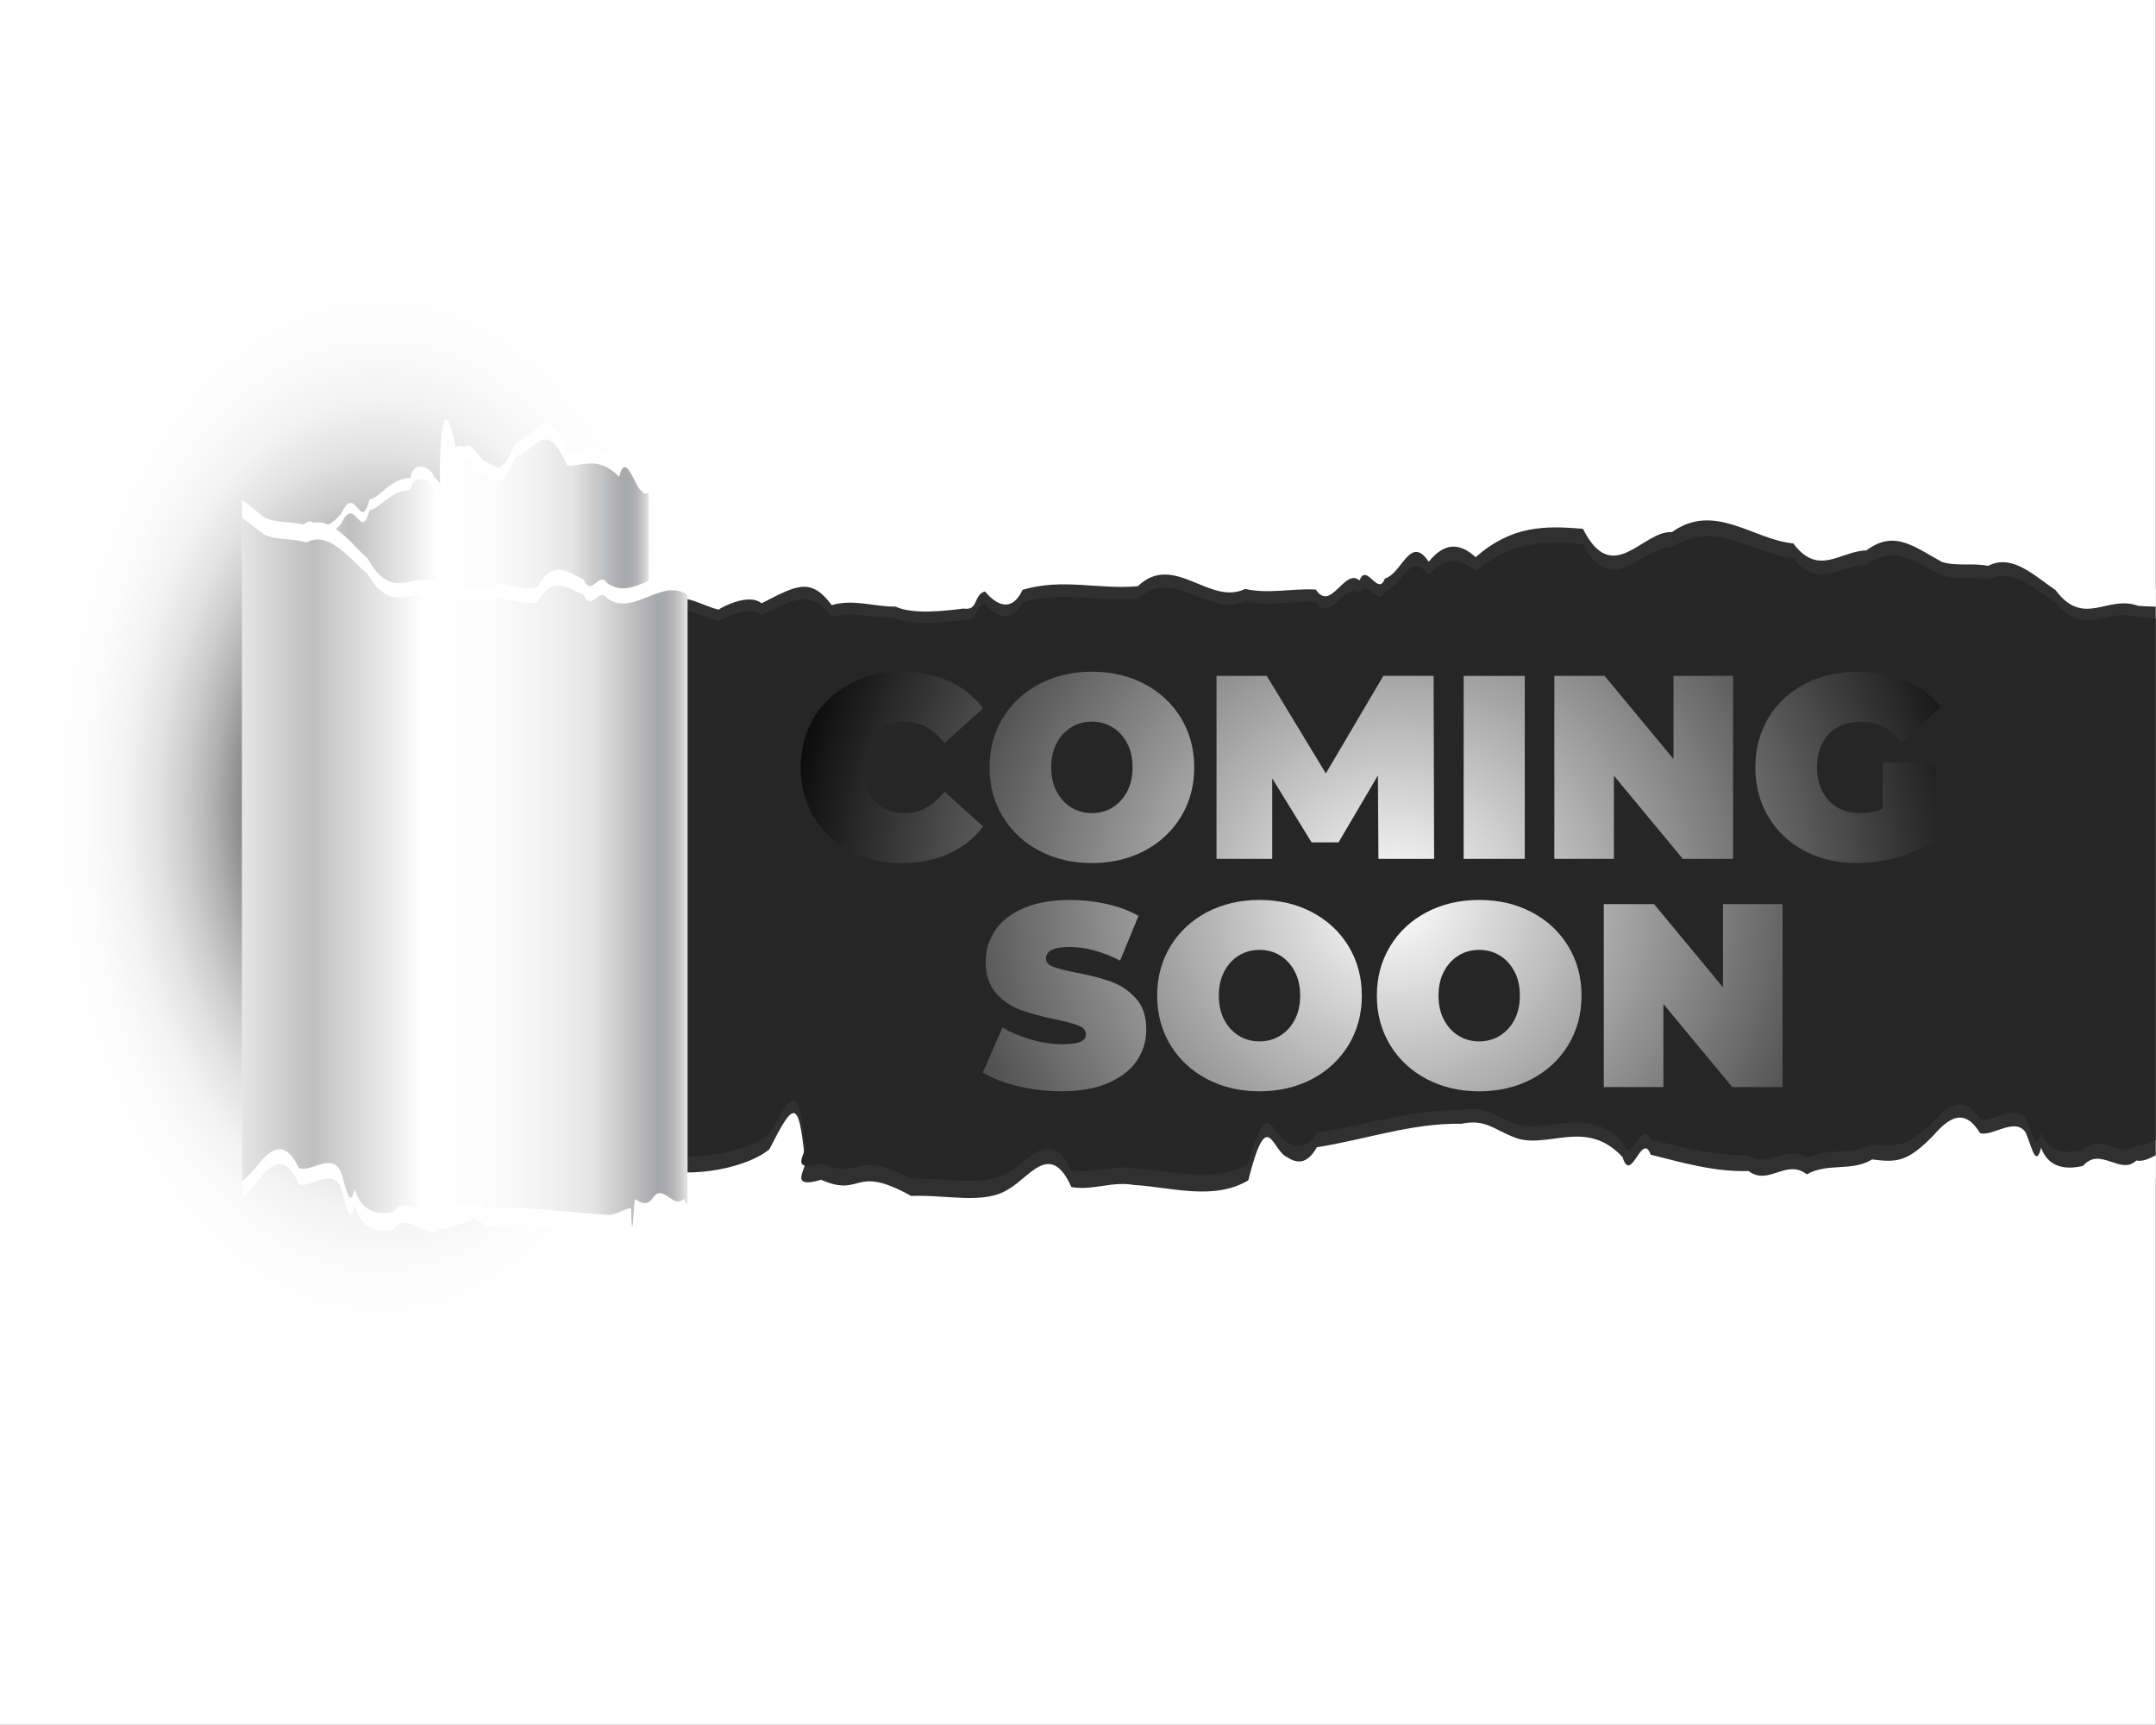 <?xml version="1.0" encoding="utf-8"?>
<!-- Generator: Adobe Illustrator 27.5.0, SVG Export Plug-In . SVG Version: 6.00 Build 0)  -->
<svg version="1.1" id="Layer_1" xmlns="http://www.w3.org/2000/svg" xmlns:xlink="http://www.w3.org/1999/xlink" x="0px" y="0px"
	 viewBox="0 0 2372 1898" style="enable-background:new 0 0 2372 1898;" xml:space="preserve">
<rect x="0" y="0" width="2372" height="1898" fill="#808080" stroke="none"/>
<g>
	<rect style="fill:#FFFFFF;" width="2371.708" height="1897.367"/>
	<g>
		<g>
			
				<radialGradient id="SVGID_1_" cx="1004.834" cy="-1906.194" r="410.728" gradientTransform="matrix(-0.916 0 0 -1.462 1337.929 -1900.382)" gradientUnits="userSpaceOnUse">
				<stop  offset="0.193" style="stop-color:#000000"/>
				<stop  offset="0.257" style="stop-color:#313131"/>
				<stop  offset="0.328" style="stop-color:#616161"/>
				<stop  offset="0.404" style="stop-color:#8B8B8B"/>
				<stop  offset="0.482" style="stop-color:#AFAFAF"/>
				<stop  offset="0.565" style="stop-color:#CCCCCC"/>
				<stop  offset="0.652" style="stop-color:#E3E3E3"/>
				<stop  offset="0.746" style="stop-color:#F3F3F3"/>
				<stop  offset="0.853" style="stop-color:#FCFCFC"/>
				<stop  offset="1" style="stop-color:#FFFFFF"/>
			</radialGradient>
			<ellipse style="fill:url(#SVGID_1_);" cx="417.903" cy="886.855" rx="376.051" ry="600.586"/>
			<path style="fill:#FFFFFF;" d="M2371.708,648.148c-6.448-0.09-12.929-0.42-19.501-0.959
				c-33.663-13.476-59.647,26.223-90.698-18.572c-23.074-16.649-47.726-43.497-74.09-28.599
				c-17.724-3.761-32.927,0.851-50.587-4.484c-30.268-17.566-52.441-38.776-83.545-13.736c-28.428,0.481-52.711,31.573-80.29-8.302
				c-44.031-4.244-86.732-49.316-133.514-13.372c-32.391-2.071-65.223,66.065-97.971-3.924
				c-42.405-3.777-78.466-3.764-118.023,33.532c-17.42-17.147-34.194-17.786-51.608,5.396
				c-20.506-32.859-29.308,14.06-48.324,19.854c-7.193,22.011-20.259-19.443-27.796,2.275
				c-16.589-15.426-31.426,37.947-48.057,10.76c-24.398-1.858-52.678,5.641-77.727-0.816c-39.099,20.573-78.484-43.894-118.138-3.19
				c-43.375,4.27-82.542-9.879-126.751,4.268c-12.993,29.101-30.424,15.869-41.465,1.957c-12.942,3.905-6.881,23.113-23.398,20.136
				c-19.555,2.581-55.255,7.56-75.041-2.282c-23.27,0.36-46.634-9.329-70.094-1.717c-23.255-33.531-38.833-23.241-77.218-2.189
				c-14.201-12.707-45.267,5.307-47.157,7.528c-18.701-4.428-47.438-25.386-49.502-2.83c-2.223,12.436-32.556-48.27-52.516-37.252
				c-25.605-33.28-35.315,4.32-52.512-10.252c-0.113-3.971-6.826-33.582-24.939-4.499c8.48-49.711-7.759,22.646-9.897-10.103
				c-46.93-67.994-60.68-100.786-113.771-66.776c-0.944-0.709-1.791-1.157-2.691-1.75v833.769
				c35.661-3.578,85.694-45.476,102.897-13.031c64.506-11.399,72.98-31.427,130.343-28.182
				c44.481,14.073,106.28-1.562,128.427-22.154c26.337-55.59,31.94-60.691,38.625,9.003c8.637,7.22-23.193,40.126,18.3,27.182
				c45.845,21.737,34.45-19.412,98.894,19.059c39.499-1.66,80.296,10.708,107.245-8.023c23.133-13.997,46.177-57.594,69.124-2.434
				c22.963,4.427,45.834-7.274,68.612-2.469c39.757,2.24,87.478,19.083,125.944-5.4c21.305-90.064,25.791-35.271,42.712-27.438
				c9.975,6.991,21.641,9.737,32.8-11.695c53.045-8.901,104.771-28.861,159.015-27.706c25.946-5.775,34.975,6.089,56.76,15.373
				c36.308,17.023,79.3-23.84,120.516,23.936c9.346,33.209,21.319-31.355,30.966-2.81c36.848,9.901,71.151,20.563,107.609,19.228
				c22.18,18.123,41.232-15.004,64.146,3.945c22.95-14.035,49.809-2.821,71.741-17.557c27.209,3.573,38.985,3.604,68.631-29.596
				c16.784-20.622,33.535-31.055,50.215-1.5c13.336,4.629,38.163-19.401,50.085-0.986c7.217,18.145,11.23,42.277,17.109,18.199
				c9.23,27.788,33.689,24.685,46.174,21.454c18.712-23.514,41.058,11.722,58.624-6.317c7.161,1.609,14.219-2.368,21.307-6.191
				V648.148z"/>
			<path style="fill:#303030;" d="M2371.708,667.342c-6.448-0.084-12.929-0.391-19.501-0.894
				c-33.663-12.555-59.647,24.433-90.698-17.304c-23.074-15.512-47.726-40.527-74.09-26.645
				c-17.724-3.505-32.927,0.793-50.587-4.178c-30.268-16.366-52.441-36.128-83.545-12.799c-28.428,0.449-52.711,29.417-80.29-7.734
				c-44.031-3.954-86.732-45.949-133.514-12.459c-32.391-1.929-65.223,61.554-97.971-3.656
				c-42.405-3.519-78.466-3.507-118.023,31.243c-17.42-15.976-34.194-16.572-51.608,5.027c-20.506-30.616-29.308,13.1-48.324,18.498
				c-7.193,20.508-20.259-18.116-27.796,2.12c-16.589-14.373-31.426,35.356-48.057,10.025c-24.398-1.731-52.678,5.256-77.727-0.76
				c-39.099,19.168-78.484-40.898-118.138-2.973c-43.375,3.979-82.542-9.204-126.751,3.977
				c-12.993,27.114-30.424,14.786-41.465,1.824c-12.942,3.639-6.881,21.535-23.398,18.761c-19.555,2.405-55.255,7.044-75.041-2.127
				c-23.27,0.336-46.634-8.691-70.094-1.6c-23.255-31.241-38.833-21.654-77.218-2.04c-14.201-11.839-45.267,4.945-47.157,7.014
				c-18.701-4.126-47.438-23.653-49.502-2.638c-2.223,11.588-32.556-44.973-52.516-34.708c-25.605-31.007-35.315,4.025-52.512-9.552
				c-0.113-3.699-6.826-31.289-24.939-4.192c8.48-46.316-7.759,21.1-9.897-9.412c-46.93-63.352-60.68-93.904-113.771-62.216
				c-0.944-0.661-1.791-1.079-2.691-1.631v776.834c35.661-3.333,85.694-42.371,102.897-12.141
				c64.506-10.62,72.98-29.281,130.343-26.257c44.481,13.112,106.28-1.455,128.427-20.642c26.337-51.794,31.94-56.547,38.625,8.388
				c8.637,6.727-23.193,37.387,18.3,25.327c45.845,20.252,34.45-18.086,98.894,17.757c39.499-1.546,80.296,9.978,107.245-7.475
				c23.133-13.041,46.177-53.661,69.124-2.268c22.963,4.124,45.834-6.777,68.612-2.301c39.757,2.087,87.478,17.781,125.944-5.031
				c21.305-83.914,25.791-32.862,42.712-25.564c9.975,6.514,21.641,9.072,32.8-10.897c53.045-8.294,104.771-26.891,159.015-25.813
				c25.946-5.38,34.975,5.674,56.76,14.323c36.308,15.861,79.3-22.212,120.516,22.302c9.346,30.942,21.319-29.214,30.966-2.619
				c36.848,9.225,71.151,19.16,107.609,17.915c22.18,16.886,41.232-13.979,64.146,3.676c22.95-13.076,49.809-2.629,71.741-16.358
				c27.209,3.329,38.985,3.357,68.631-27.575c16.784-19.214,33.535-28.935,50.215-1.397c13.336,4.312,38.163-18.076,50.085-0.919
				c7.217,16.906,11.23,39.39,17.109,16.956c9.23,25.891,33.689,22.999,46.174,19.99c18.712-21.909,41.058,10.921,58.624-5.886
				c7.161,1.5,14.219-2.207,21.307-5.768V667.342z"/>
			<path style="fill:#262626;" d="M2371.708,680.085c-6.448-0.08-12.929-0.372-19.501-0.851
				c-33.663-11.945-59.647,23.243-90.698-16.462c-23.074-14.757-47.726-38.555-74.09-25.35c-17.724-3.334-32.927,0.755-50.587-3.975
				c-30.268-15.57-52.441-34.37-83.545-12.175c-28.428,0.426-52.711,27.985-80.29-7.358c-44.031-3.762-86.732-43.713-133.514-11.853
				c-32.391-1.835-65.223,58.558-97.971-3.478c-42.405-3.348-78.466-3.336-118.023,29.723c-17.42-15.199-34.194-15.766-51.608,4.782
				c-20.506-29.126-29.308,12.463-48.324,17.598c-7.193,19.51-20.259-17.234-27.796,2.017
				c-16.589-13.674-31.426,33.635-48.057,9.538c-24.398-1.647-52.678,5-77.727-0.724c-39.099,18.236-78.484-38.907-118.138-2.827
				c-43.375,3.785-82.542-8.757-126.751,3.784c-12.993,25.794-30.424,14.065-41.465,1.734c-12.942,3.463-6.881,20.487-23.398,17.849
				c-19.555,2.288-55.255,6.701-75.041-2.023c-23.27,0.319-46.634-8.269-70.094-1.522c-23.255-29.721-38.833-20.601-77.218-1.941
				c-14.201-11.263-45.267,4.705-47.157,6.672c-18.701-3.925-47.438-22.502-49.502-2.509c-2.223,11.023-32.556-42.785-52.516-33.02
				c-25.605-29.499-35.315,3.829-52.512-9.088c-0.113-3.519-6.826-29.766-24.939-3.988c8.48-44.062-7.759,20.072-9.897-8.955
				c-46.93-60.269-60.68-89.336-113.771-59.189c-0.944-0.628-1.791-1.026-2.691-1.552v739.035
				c35.661-3.172,85.694-40.308,102.897-11.55c64.506-10.104,72.98-27.856,130.343-24.98c44.481,12.474,106.28-1.385,128.427-19.637
				c26.337-49.274,31.94-53.796,38.625,7.979c8.637,6.4-23.193,35.567,18.3,24.094c45.845,19.267,34.45-17.206,98.894,16.893
				c39.499-1.471,80.296,9.491,107.245-7.112c23.133-12.406,46.177-51.05,69.124-2.157c22.963,3.923,45.834-6.447,68.612-2.189
				c39.757,1.986,87.478,16.916,125.944-4.786c21.305-79.831,25.791-31.264,42.712-24.32c9.975,6.196,21.641,8.63,32.8-10.366
				c53.045-7.89,104.771-25.582,159.015-24.558c25.946-5.119,34.975,5.398,56.76,13.626c36.308,15.089,79.3-21.132,120.516,21.217
				c9.346,29.436,21.319-27.792,30.966-2.491c36.848,8.775,71.151,18.227,107.609,17.043c22.18,16.064,41.232-13.299,64.146,3.497
				c22.95-12.44,49.809-2.501,71.741-15.562c27.209,3.167,38.985,3.194,68.631-26.234c16.784-18.279,33.535-27.526,50.215-1.329
				c13.336,4.102,38.163-17.197,50.085-0.875c7.217,16.084,11.23,37.474,17.109,16.132c9.23,24.631,33.689,21.88,46.174,19.017
				c18.712-20.843,41.058,10.39,58.624-5.599c7.161,1.426,14.219-2.1,21.307-5.488V680.085z"/>
			<g>
				<path style="fill:#FFFFFF;" d="M322.463,1009.04c6.68,1.932,13.523,2.807,20.196,0.13c-0.242-28.659,16.263,3.753,27.068,6.621
					c-4.778,66.926,22.762-52.887,20.49,11.559c18.931-8.773,35.275,32.142,47.554,12.368c18.364-10.974,23.52,8.172,27.728,19.238
					c7.113-15.291,30.99,6.098,33.688,4.491c35.554,8.661,70.987-10.039,85.25,4.398c11.507,25.718,36.766,18.603,48.18,20.701
					c-19.459,85.702,18.111,13.313,3.685,9.608c3.839-56.588,12.076,38.531,12.907,14.872c23.424,10.632,0.069-26.889,34.328,13.826
					c15.296,20.777,25.086,25.63,30.152,25.351v-5.525c-0.052,0.016-0.088,0.005-0.141,0.022
					c-13.477-6.323-7.566-18.489,0.141-9.243V527.745c-4.128,1.202-7.089,1.437-7.2-1.837c-6.783-0.695-17.848-48.66-25.287-16.631
					c-23.621-24.68-40.206-11.85-56.821-12.254c-23.44-53.362-30.009-23.43-58.22-8.503c-19.401,53.422-36.577,10.134-49.757,1.281
					c-8.007,4.202-14.4-3.632-14.944,4.501c-4.035-26.629-16.026-66.749-17.572,20.343c1.223,11.052,2.493,18.39,3.55,23.183
					c-1.914-4.015-5.118-9.105-10.217-13.845c-3.91-11.984-23.596-17.17-25.47,1.598c-23.173,0.905-34.316,22.998-45.036,23.361
					c-10.182,39.549-15.561-19.347-31.386,16.234c-13.899,15.773-21.342,16.187-33.913,8.132c-6.457,0.806-12.552,9.69-18.953,6.322
					V1009.04z"/>
				
					<linearGradient id="SVGID_00000001644898613128267110000013406019964919155879_" gradientUnits="userSpaceOnUse" x1="577.726" y1="-2433.959" x2="968.954" y2="-2433.959" gradientTransform="matrix(-1 -0.081 0 -1 1291.417 -1573.17)">
					<stop  offset="0" style="stop-color:#E6E5E5"/>
					<stop  offset="0.004" style="stop-color:#DEDEDE"/>
					<stop  offset="0.018" style="stop-color:#C6C6C7"/>
					<stop  offset="0.033" style="stop-color:#B5B5B7"/>
					<stop  offset="0.05" style="stop-color:#AAABAD"/>
					<stop  offset="0.069" style="stop-color:#A7A8AA"/>
					<stop  offset="0.215" style="stop-color:#E6E5E5"/>
					<stop  offset="0.307" style="stop-color:#F2F1F1"/>
					<stop  offset="0.438" style="stop-color:#FCFCFC"/>
					<stop  offset="0.594" style="stop-color:#FFFFFF"/>
					<stop  offset="0.842" style="stop-color:#BFBFBF"/>
					<stop  offset="1" style="stop-color:#E6E5E5"/>
				</linearGradient>
				<path style="fill:url(#SVGID_00000001644898613128267110000013406019964919155879_);" d="M322.463,997.632
					c6.68,1.864,13.523,2.725,20.196,0.21c-0.242-27.228,16.263,3.634,27.068,6.405c-4.778,63.559,22.762-50.145,20.49,11.069
					c18.931-8.254,35.275,30.685,47.554,11.952c18.364-10.348,23.52,7.863,27.728,18.394c7.113-14.496,30.99,5.925,33.688,4.409
					c35.554,8.379,70.987-9.234,85.25,4.542c11.507,24.481,36.766,17.83,48.18,19.872c-19.459,81.334,18.111,12.724,3.685,9.143
					c3.839-53.742,12.076,36.656,12.907,14.183c23.424,10.201,0.069-25.545,34.328,13.282
					c15.296,19.803,25.086,24.455,30.152,24.212v-5.249c-0.052,0.014-0.088,0.004-0.141,0.02
					c-13.477-6.065-7.566-17.597,0.141-8.781V542.07c-4.128,1.125-7.089,1.335-7.2-1.776c-6.783-0.688-17.848-46.302-25.287-15.907
					c-23.621-23.547-40.206-11.428-56.821-11.884c-23.44-50.794-30.009-22.386-58.22-8.327
					c-19.401,50.669-36.577,9.472-49.757,1.005c-8.007,3.957-14.4-3.512-14.944,4.212c-4.035-25.315-16.026-63.48-17.572,19.251
					c1.223,10.504,2.493,17.481,3.55,22.039c-1.914-3.823-5.118-8.672-10.217-13.197c-3.91-11.402-23.596-16.412-25.47,1.41
					c-23.173,0.762-34.316,21.701-45.036,22.001c-10.182,37.528-15.561-18.446-31.386,15.288
					c-13.899,14.925-21.342,15.287-33.913,7.582c-6.457,0.739-12.552,9.152-18.953,5.925V997.632z"/>
			</g>
			<g>
				<path style="fill:#FFFFFF;" d="M266.372,1318.118c4.906-4.449,10.251-10.226,16.533-18.03
					c15.331-21.017,30.631-31.008,45.868,2.286c12.18,6.048,34.856-18.032,45.748,2.83c6.591,20.205,10.258,46.64,15.626,21.034
					c8.431,30.799,30.772,29.345,42.176,26.82c17.093-23.999,37.504,15.885,53.548-2.276c15.759,5.542,30.956-24.075,47.347-1.742
					c42.287-4.634,84.251,3.025,125.765,5.431c17.404,3.175,22.409-4.2,35.24-7.573c1.403,50.402,2.805-1.509,4.207-9.963
					c6.335,3.287,13.046,9.179,20.136-2.094c11.202-16.474,22.393,14.09,33.569,1.37c1.415,2.913,2.807,5.102,4.187,6.961V636.779
					c-29.286-20.024-59.312,26.363-88.78,4.297c-8.355-13.28-17.011,16.537-25.356-3.415c-18.329-8.729-33.535-23.336-51.071,8.426
					c-12.518,2.66-26.22-1.634-39.033-4.475c-21.97,5.61-42.736,4.334-64.561,0.349c-30.748-17.207-54.481,23.745-82.844-27.165
					c-21.076-19.818-43.593-50.801-67.675-36.727c-16.189-5.452-30.075-1.642-46.208-8.791c-8.714-6.736-16.691-13.795-24.422-19.54
					V1318.118z"/>
				
					<linearGradient id="SVGID_00000027591752136853096510000000554049577461326002_" gradientUnits="userSpaceOnUse" x1="535.096" y1="-2601.959" x2="1025.045" y2="-2601.959" gradientTransform="matrix(-1 -0.081 0 -1 1291.417 -1573.17)">
					<stop  offset="0" style="stop-color:#E6E5E5"/>
					<stop  offset="0.004" style="stop-color:#DEDEDE"/>
					<stop  offset="0.018" style="stop-color:#C6C6C7"/>
					<stop  offset="0.033" style="stop-color:#B5B5B7"/>
					<stop  offset="0.05" style="stop-color:#AAABAD"/>
					<stop  offset="0.069" style="stop-color:#A7A8AA"/>
					<stop  offset="0.215" style="stop-color:#E6E5E5"/>
					<stop  offset="0.307" style="stop-color:#F2F1F1"/>
					<stop  offset="0.438" style="stop-color:#FCFCFC"/>
					<stop  offset="0.594" style="stop-color:#FFFFFF"/>
					<stop  offset="0.842" style="stop-color:#BFBFBF"/>
					<stop  offset="1" style="stop-color:#E6E5E5"/>
				</linearGradient>
				<path style="fill:url(#SVGID_00000027591752136853096510000000554049577461326002_);" d="M266.372,1299.484
					c4.906-4.206,10.251-9.671,16.533-17.058c15.331-19.901,30.631-29.328,45.868,2.367c12.18,5.798,34.856-16.982,45.748,2.884
					c6.591,19.223,10.258,44.352,15.626,20.048c8.431,29.296,30.772,28.009,42.176,25.659c17.093-22.726,37.504,15.25,53.548-1.934
					c15.759,5.331,30.956-22.74,47.347-1.453c42.287-4.222,84.251,3.233,125.765,5.695c17.404,3.09,22.409-3.895,35.24-7.044
					c1.403,47.888,2.805-1.421,4.207-9.447c6.335,3.15,13.046,8.776,20.136-1.903c11.202-15.603,22.393,13.481,33.569,1.445
					c1.415,2.774,2.807,4.859,4.187,6.631V654.3c-29.286-19.147-59.312,24.792-88.78,3.704
					c-8.355-12.652-17.011,15.638-25.356-3.353c-18.329-8.371-33.535-22.312-51.071,7.786c-12.518,2.474-26.22-1.664-39.033-4.417
					c-21.97,5.236-42.736,3.935-64.561,0.056c-30.748-16.477-54.481,22.326-82.844-26.159
					c-21.076-18.918-43.593-48.447-67.675-35.179c-16.189-5.248-30.075-1.687-46.208-8.549
					c-8.714-6.436-16.691-13.177-24.422-18.667V1299.484z"/>
			</g>
		</g>
	</g>
	<g>
		
			<radialGradient id="SVGID_00000178905202125694284310000002357767605536032165_" cx="1533.697" cy="991.382" r="706.807" gradientUnits="userSpaceOnUse">
			<stop  offset="0" style="stop-color:#FFFFFF"/>
			<stop  offset="1" style="stop-color:#000000"/>
		</radialGradient>
		<path style="fill:url(#SVGID_00000178905202125694284310000002357767605536032165_);" d="M935.062,936.035
			c-16.914-8.914-30.171-21.372-39.764-37.383c-9.596-16.007-14.392-34.172-14.392-54.497c0-20.318,4.797-38.486,14.392-54.496
			c9.593-16.004,22.849-28.469,39.764-37.383c16.911-8.914,35.912-13.372,57.005-13.372c19.382,0,36.672,3.451,51.878,10.351
			c15.199,6.904,27.739,16.873,37.624,29.907l-42.471,38.248c-12.353-15.718-26.89-23.579-43.611-23.579
			c-14.063,0-25.367,4.555-33.918,13.658c-8.551,9.107-12.826,21.331-12.826,36.665c0,15.341,4.275,27.562,12.826,36.666
			c8.551,9.11,19.854,13.662,33.918,13.662c16.721,0,31.258-7.859,43.611-23.583l42.471,38.248
			c-9.885,13.038-22.425,23.007-37.624,29.907c-15.206,6.904-32.496,10.352-51.878,10.352
			C970.974,949.407,951.973,944.952,935.062,936.035z"/>
		
			<radialGradient id="SVGID_00000060735852098627747590000016520692060291054733_" cx="1533.696" cy="991.382" r="706.806" gradientUnits="userSpaceOnUse">
			<stop  offset="0" style="stop-color:#FFFFFF"/>
			<stop  offset="1" style="stop-color:#000000"/>
		</radialGradient>
		<path style="fill:url(#SVGID_00000060735852098627747590000016520692060291054733_);" d="M1143.416,935.893
			c-17.101-9.01-30.499-21.521-40.188-37.53c-9.692-16.004-14.537-34.076-14.537-54.207c0-20.13,4.845-38.196,14.537-54.207
			c9.689-16.007,23.087-28.514,40.188-37.528c17.101-9.01,36.386-13.517,57.862-13.517c21.472,0,40.76,4.506,57.861,13.517
			c17.104,9.014,30.499,21.521,40.191,37.528c9.689,16.01,14.537,34.076,14.537,54.207c0,20.131-4.848,38.204-14.537,54.207
			c-9.692,16.01-23.087,28.52-40.191,37.53c-17.101,9.007-36.389,13.514-57.861,13.514
			C1179.802,949.407,1160.516,944.9,1143.416,935.893z M1223.937,888.3c6.742-4.121,12.115-9.969,16.106-17.545
			c3.989-7.569,5.983-16.435,5.983-26.6c0-10.159-1.994-19.024-5.983-26.6c-3.992-7.572-9.364-13.417-16.106-17.541
			c-6.745-4.121-14.299-6.182-22.659-6.182c-8.364,0-15.917,2.061-22.66,6.182c-6.749,4.124-12.115,9.969-16.103,17.541
			c-3.992,7.576-5.987,16.441-5.987,26.6c0,10.165,1.994,19.031,5.987,26.6c3.989,7.576,9.354,13.424,16.103,17.545
			c6.742,4.124,14.295,6.183,22.66,6.183C1209.638,894.483,1217.191,892.424,1223.937,888.3z"/>
		
			<radialGradient id="SVGID_00000065036320521761032620000002639177613033494952_" cx="1533.696" cy="991.383" r="706.807" gradientUnits="userSpaceOnUse">
			<stop  offset="0" style="stop-color:#FFFFFF"/>
			<stop  offset="1" style="stop-color:#000000"/>
		</radialGradient>
		<path style="fill:url(#SVGID_00000065036320521761032620000002639177613033494952_);" d="M1516.524,944.807l-0.573-91.738
			l-43.324,73.62h-29.643l-43.324-70.456v88.573h-61.281V743.504h55.294l64.989,107.265l63.275-107.265h55.298l0.569,201.303
			H1516.524z"/>
		
			<radialGradient id="SVGID_00000164472058120317615950000013667193826020917123_" cx="1533.695" cy="991.383" r="706.808" gradientUnits="userSpaceOnUse">
			<stop  offset="0" style="stop-color:#FFFFFF"/>
			<stop  offset="1" style="stop-color:#000000"/>
		</radialGradient>
		<path style="fill:url(#SVGID_00000164472058120317615950000013667193826020917123_);" d="M1610.298,743.504h67.267v201.303
			h-67.267V743.504z"/>
		
			<radialGradient id="SVGID_00000047048216059571942090000006806960479264687773_" cx="1533.697" cy="991.383" r="706.803" gradientUnits="userSpaceOnUse">
			<stop  offset="0" style="stop-color:#FFFFFF"/>
			<stop  offset="1" style="stop-color:#000000"/>
		</radialGradient>
		<path style="fill:url(#SVGID_00000047048216059571942090000006806960479264687773_);" d="M1906.726,743.504v201.303h-55.297
			l-75.818-91.448v91.448h-65.556V743.504h55.294l75.821,91.448v-91.448H1906.726z"/>
		
			<radialGradient id="SVGID_00000116950531820109623140000005611083116037807523_" cx="1533.695" cy="991.382" r="706.808" gradientUnits="userSpaceOnUse">
			<stop  offset="0" style="stop-color:#FFFFFF"/>
			<stop  offset="1" style="stop-color:#000000"/>
		</radialGradient>
		<path style="fill:url(#SVGID_00000116950531820109623140000005611083116037807523_);" d="M2071.187,838.693h58.434v85.121
			c-11.787,8.245-25.468,14.573-41.047,18.98c-15.583,4.41-30.882,6.614-45.888,6.614c-21.286,0-40.381-4.456-57.292-13.372
			c-16.914-8.914-30.171-21.372-39.764-37.383c-9.596-16.007-14.392-34.172-14.392-54.497c0-20.318,4.797-38.486,14.392-54.496
			c9.593-16.004,22.991-28.469,40.191-37.383c17.194-8.914,36.627-13.372,58.289-13.372c19.568,0,37.096,3.306,52.589,9.92
			c15.483,6.614,28.36,16.248,38.621,28.9l-43.041,38.248c-12.539-14.759-27.459-22.141-44.75-22.141
			c-14.82,0-26.607,4.506-35.343,13.513c-8.744,9.014-13.112,21.283-13.112,36.81c0,15.148,4.32,27.321,12.971,36.524
			c8.644,9.2,20.185,13.803,34.629,13.803c8.551,0,16.721-1.628,24.512-4.89V838.693z"/>
	</g>
	<g>
		
			<radialGradient id="SVGID_00000063598904154690133160000009675658401605843882_" cx="1533.696" cy="991.382" r="706.806" gradientUnits="userSpaceOnUse">
			<stop  offset="0" style="stop-color:#FFFFFF"/>
			<stop  offset="1" style="stop-color:#000000"/>
		</radialGradient>
		<path style="fill:url(#SVGID_00000063598904154690133160000009675658401605843882_);" d="M1119.885,1194.89
			c-15.676-3.738-28.553-8.769-38.621-15.097l21.662-49.462c9.499,5.562,20.141,10.017,31.924,13.369
			c11.78,3.359,23.087,5.035,33.919,5.035c9.31,0,15.962-0.907,19.954-2.731c3.989-1.821,5.983-4.552,5.983-8.196
			c0-4.214-2.612-7.379-7.837-9.49c-5.23-2.107-13.826-4.41-25.796-6.903c-15.392-3.255-28.218-6.759-38.48-10.497
			c-10.262-3.738-19.195-9.872-26.793-18.403c-7.601-8.528-11.401-20.083-11.401-34.652c0-12.655,3.513-24.158,10.545-34.51
			c7.029-10.352,17.529-18.5,31.496-24.444c13.967-5.938,30.926-8.914,50.877-8.914c13.682,0,27.125,1.486,40.333,4.459
			c13.205,2.973,24.844,7.331,34.916,13.083l-20.237,49.176c-19.571-9.966-38.1-14.955-55.58-14.955
			c-17.294,0-25.937,4.22-25.937,12.655c0,4.024,2.564,7.045,7.695,9.059c5.131,2.013,13.585,4.169,25.368,6.469
			c15.199,2.876,28.028,6.183,38.48,9.921c10.448,3.741,19.526,9.828,27.221,18.261c7.695,8.438,11.546,19.942,11.546,34.51
			c0,12.652-3.519,24.11-10.548,34.365c-7.032,10.259-17.529,18.404-31.496,24.442c-13.967,6.041-30.926,9.059-50.877,9.059
			C1151.667,1200.497,1135.561,1198.628,1119.885,1194.89z"/>
		
			<radialGradient id="SVGID_00000133495797831765948830000012009732025114591624_" cx="1533.696" cy="991.382" r="706.806" gradientUnits="userSpaceOnUse">
			<stop  offset="0" style="stop-color:#FFFFFF"/>
			<stop  offset="1" style="stop-color:#000000"/>
		</radialGradient>
		<path style="fill:url(#SVGID_00000133495797831765948830000012009732025114591624_);" d="M1327.815,1186.983
			c-17.101-9.01-30.499-21.521-40.188-37.53c-9.692-16.004-14.537-34.076-14.537-54.207c0-20.13,4.845-38.196,14.537-54.207
			c9.689-16.007,23.087-28.514,40.188-37.528c17.101-9.011,36.385-13.518,57.861-13.518c21.473,0,40.76,4.507,57.861,13.518
			c17.104,9.014,30.499,21.521,40.191,37.528c9.689,16.01,14.537,34.076,14.537,54.207c0,20.131-4.848,38.204-14.537,54.207
			c-9.692,16.01-23.087,28.521-40.191,37.53c-17.101,9.007-36.389,13.514-57.861,13.514
			C1364.2,1200.497,1344.915,1195.99,1327.815,1186.983z M1408.335,1139.39c6.742-4.121,12.114-9.969,16.107-17.545
			c3.989-7.569,5.983-16.435,5.983-26.6c0-10.159-1.995-19.024-5.983-26.6c-3.992-7.572-9.364-13.417-16.107-17.541
			c-6.746-4.121-14.299-6.182-22.66-6.182c-8.364,0-15.917,2.062-22.66,6.182c-6.749,4.124-12.114,9.969-16.103,17.541
			c-3.992,7.576-5.987,16.441-5.987,26.6c0,10.165,1.995,19.031,5.987,26.6c3.989,7.576,9.354,13.424,16.103,17.545
			c6.743,4.124,14.296,6.183,22.66,6.183C1394.036,1145.573,1401.589,1143.515,1408.335,1139.39z"/>
		
			<radialGradient id="SVGID_00000103239543112854399780000008491343769679856519_" cx="1533.696" cy="991.382" r="706.807" gradientUnits="userSpaceOnUse">
			<stop  offset="0" style="stop-color:#FFFFFF"/>
			<stop  offset="1" style="stop-color:#000000"/>
		</radialGradient>
		<path style="fill:url(#SVGID_00000103239543112854399780000008491343769679856519_);" d="M1569.521,1186.983
			c-17.101-9.01-30.499-21.521-40.188-37.53c-9.692-16.004-14.537-34.076-14.537-54.207c0-20.13,4.845-38.196,14.537-54.207
			c9.689-16.007,23.087-28.514,40.188-37.528c17.101-9.011,36.385-13.518,57.861-13.518c21.473,0,40.76,4.507,57.861,13.518
			c17.104,9.014,30.499,21.521,40.191,37.528c9.689,16.01,14.537,34.076,14.537,54.207c0,20.131-4.848,38.204-14.537,54.207
			c-9.692,16.01-23.087,28.521-40.191,37.53c-17.101,9.007-36.389,13.514-57.861,13.514
			C1605.907,1200.497,1586.622,1195.99,1569.521,1186.983z M1650.042,1139.39c6.743-4.121,12.115-9.969,16.107-17.545
			c3.988-7.569,5.983-16.435,5.983-26.6c0-10.159-1.995-19.024-5.983-26.6c-3.992-7.572-9.364-13.417-16.107-17.541
			c-6.746-4.121-14.299-6.182-22.659-6.182c-8.364,0-15.917,2.062-22.66,6.182c-6.749,4.124-12.114,9.969-16.103,17.541
			c-3.992,7.576-5.987,16.441-5.987,26.6c0,10.165,1.994,19.031,5.987,26.6c3.989,7.576,9.354,13.424,16.103,17.545
			c6.743,4.124,14.296,6.183,22.66,6.183C1635.743,1145.573,1643.296,1143.515,1650.042,1139.39z"/>
		
			<radialGradient id="SVGID_00000122685395514726239520000002582063416533147298_" cx="1533.695" cy="991.383" r="706.807" gradientUnits="userSpaceOnUse">
			<stop  offset="0" style="stop-color:#FFFFFF"/>
			<stop  offset="1" style="stop-color:#000000"/>
		</radialGradient>
		<path style="fill:url(#SVGID_00000122685395514726239520000002582063416533147298_);" d="M1961.152,994.594v201.303h-55.298
			l-75.818-91.448v91.448h-65.556V994.594h55.294l75.821,91.449v-91.449H1961.152z"/>
	</g>
</g>
</svg>
